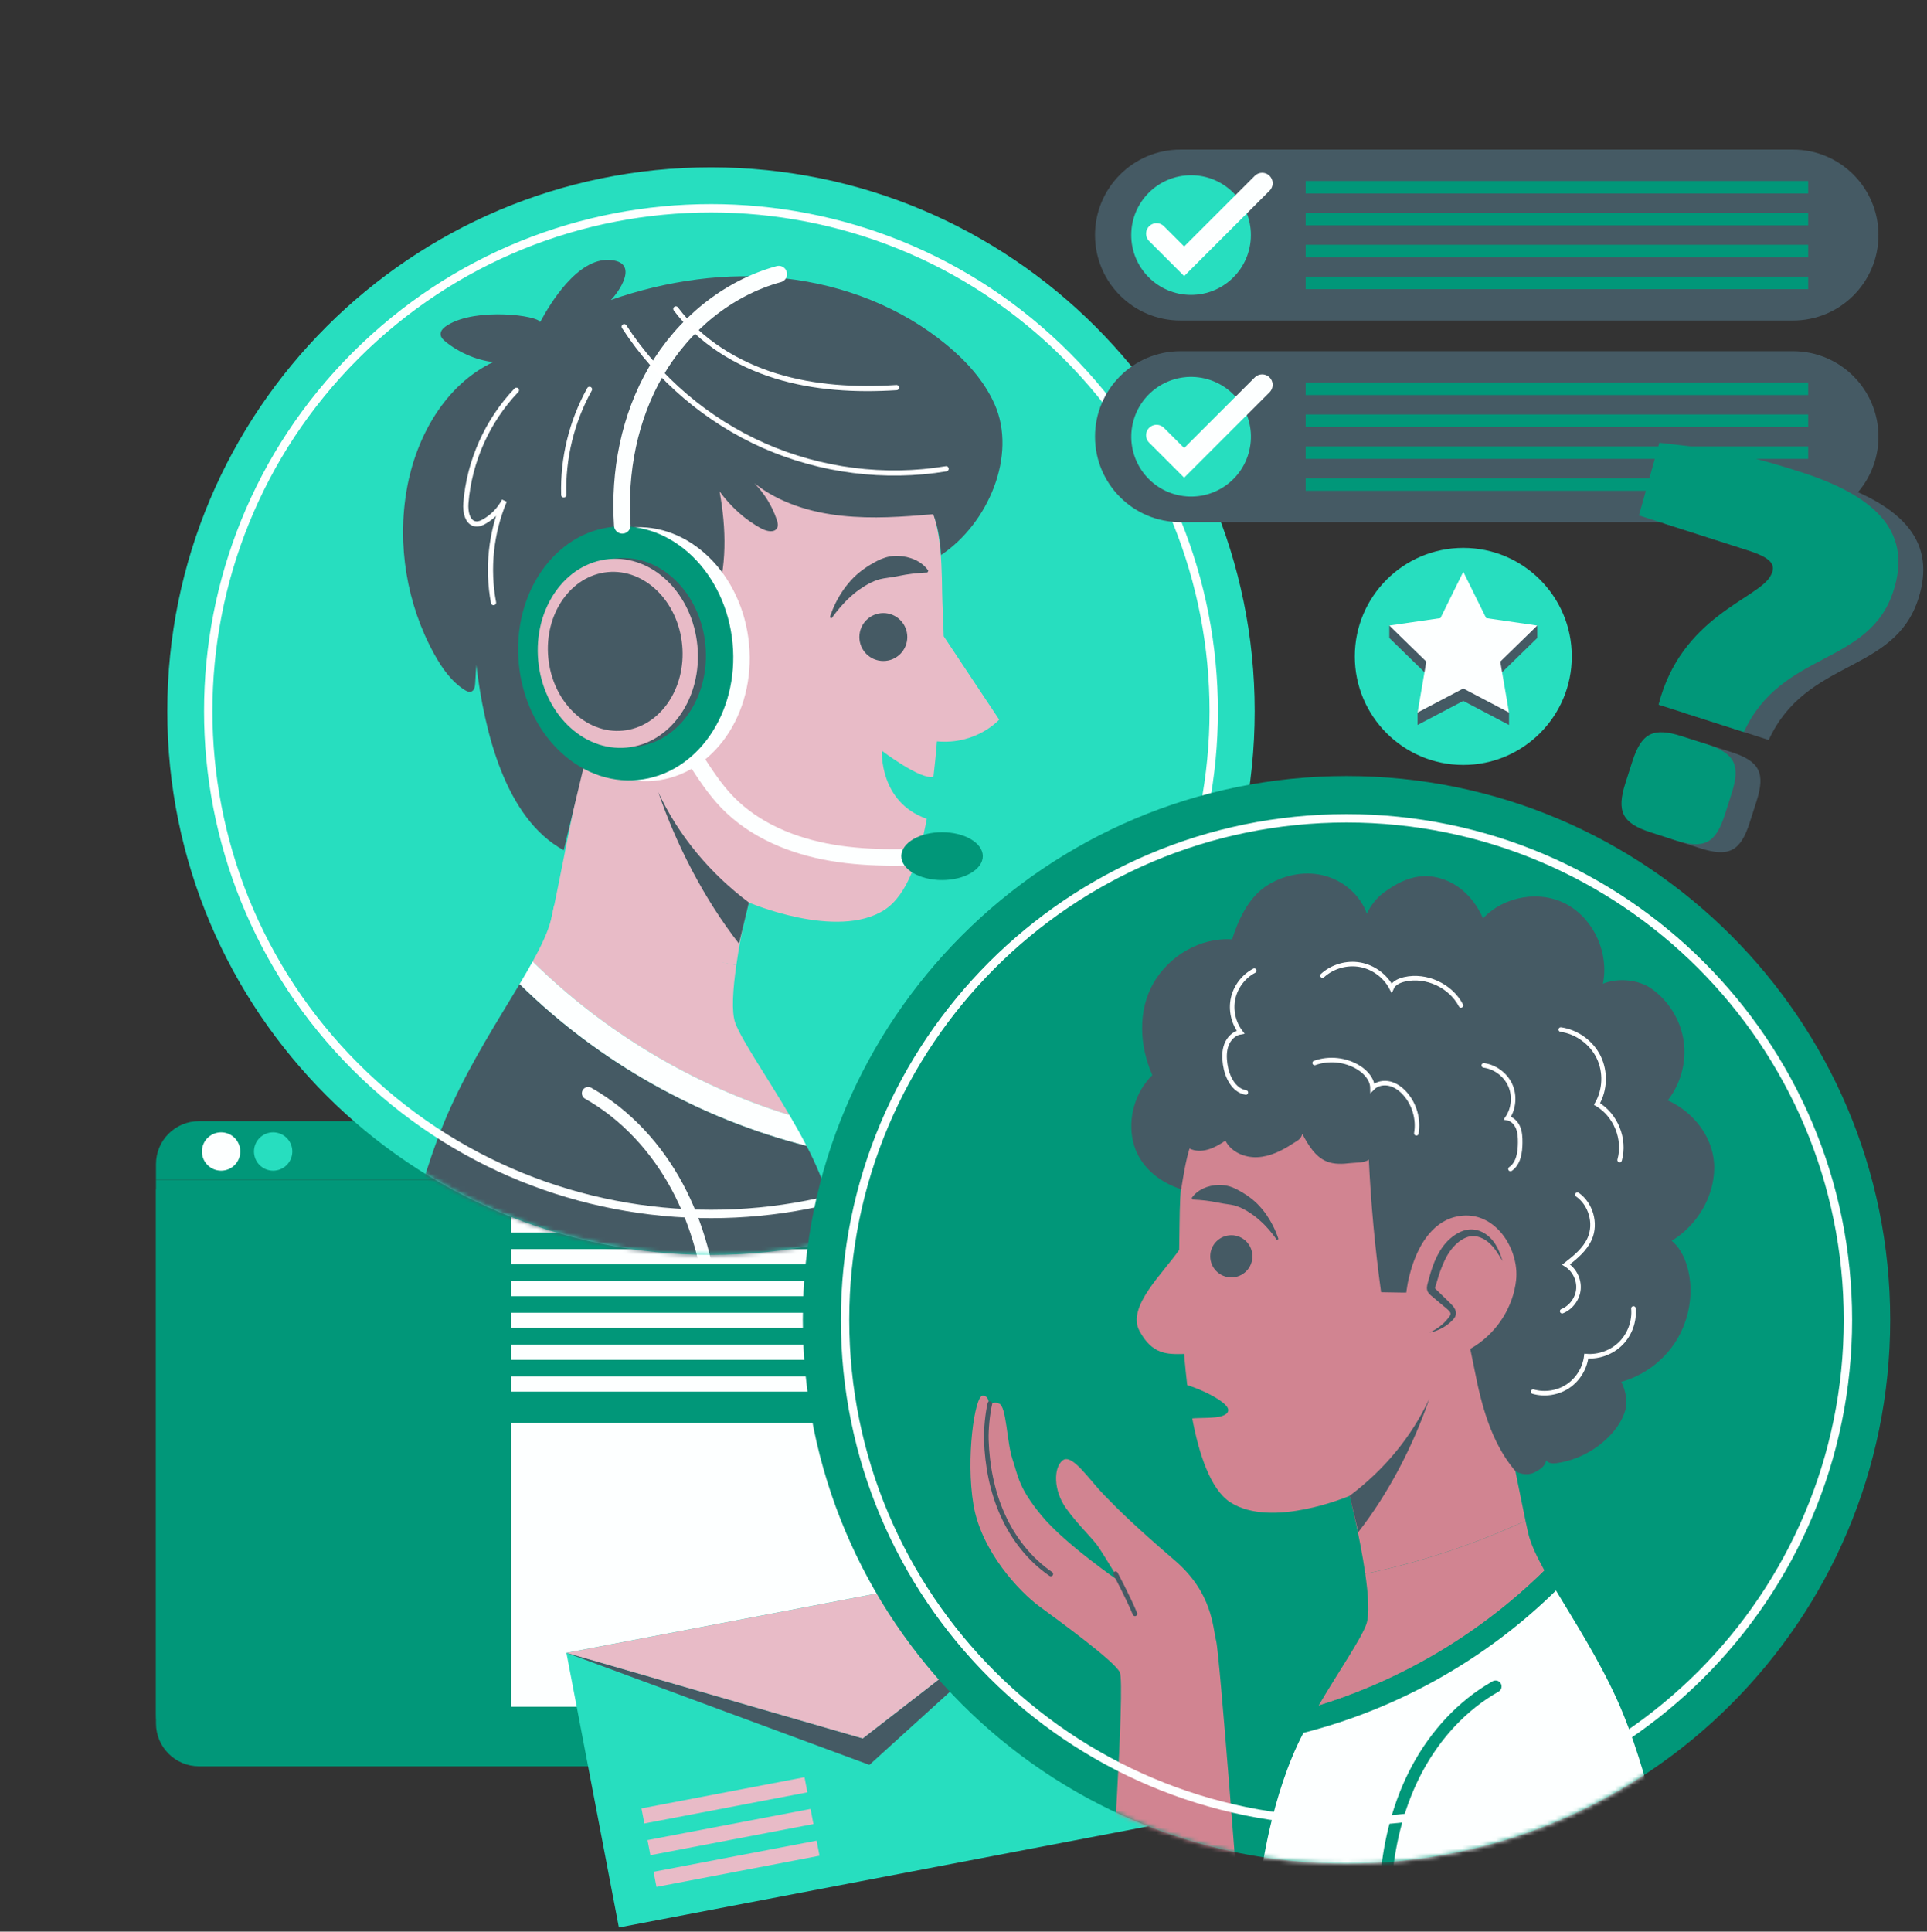 <svg width="454" height="455" viewBox="0 0 454 455" fill="none" xmlns="http://www.w3.org/2000/svg">
<rect x="0" y="0" width="454" height="455" fill="#333333" stroke="none"/>
<path d="M46.865 416.057H225.624C231.211 416.057 235.739 411.528 235.739 405.942V280.211H36.75V405.941C36.75 411.528 41.279 416.057 46.865 416.057Z" fill="#019779"/>
<path d="M46.865 413.795H225.624C231.211 413.795 235.739 409.266 235.739 403.679V277.949H36.75V403.679C36.75 409.266 41.279 413.795 46.865 413.795Z" fill="#019779"/>
<path d="M36.75 277.948H235.74V274.209C235.74 268.622 231.211 264.094 225.625 264.094H46.865C41.279 264.094 36.75 268.623 36.75 274.209V277.948Z" fill="#019779"/>
<path d="M56.609 271.239C56.609 273.734 54.587 275.756 52.093 275.756C49.599 275.756 47.576 273.734 47.576 271.239C47.576 268.745 49.599 266.723 52.093 266.723C54.587 266.723 56.609 268.745 56.609 271.239Z" fill="#FDFFFF"/>
<path d="M68.869 271.239C68.869 273.734 66.847 275.756 64.353 275.756C61.858 275.756 59.836 273.734 59.836 271.239C59.836 268.745 61.858 266.723 64.353 266.723C66.847 266.723 68.869 268.745 68.869 271.239Z" fill="#27DEBF"/>
<path d="M81.129 271.239C81.129 273.734 79.107 275.756 76.612 275.756C74.118 275.756 72.096 273.734 72.096 271.239C72.096 268.745 74.118 266.723 76.612 266.723C79.107 266.723 81.129 268.745 81.129 271.239Z" fill="#019779"/>
<path d="M110.959 286.734H49.135V402.028H110.959V286.734Z" fill="#019779"/>
<path d="M225.137 335.195H120.426V402.033H225.137V335.195Z" fill="#FDFFFF"/>
<path d="M225.137 286.734H120.426V290.332H225.137V286.734Z" fill="#FDFFFF"/>
<path d="M225.137 294.23H120.426V297.829H225.137V294.23Z" fill="#FDFFFF"/>
<path d="M225.137 301.727H120.426V305.325H225.137V301.727Z" fill="#FDFFFF"/>
<path d="M225.137 309.223H120.426V312.821H225.137V309.223Z" fill="#FDFFFF"/>
<path d="M225.137 316.715H120.426V320.313H225.137V316.715Z" fill="#FDFFFF"/>
<path d="M225.137 324.211H120.426V327.809H225.137V324.211Z" fill="#FDFFFF"/>
<path d="M260.704 365.001L133.445 389.32L145.811 454.028L273.07 429.709L260.704 365.001Z" fill="#27DEBF"/>
<path d="M260.706 365.016L133.443 389.333L203.257 409.529L260.706 365.016Z" fill="#E8BBC7"/>
<path d="M192.394 433.573L153.98 440.914L154.66 444.471L193.074 437.13L192.394 433.573Z" fill="#E8BBC7"/>
<path d="M190.966 426.104L152.553 433.445L153.232 437.002L191.646 429.661L190.966 426.104Z" fill="#E8BBC7"/>
<path d="M189.541 418.636L151.127 425.977L151.807 429.533L190.22 422.193L189.541 418.636Z" fill="#E8BBC7"/>
<path d="M260.706 365.016L203.257 409.529L133.443 389.333L204.832 415.728L260.706 365.016Z" fill="#455A64"/>
<path d="M167.51 295.602C238.254 295.602 295.604 238.252 295.604 167.508C295.604 96.764 238.254 39.414 167.51 39.414C96.766 39.414 39.416 96.764 39.416 167.508C39.416 238.252 96.766 295.602 167.51 295.602Z" fill="#27DEBF"/>
<mask id="mask0_539_1172" style="mask-type:luminance" maskUnits="userSpaceOnUse" x="39" y="39" width="257" height="257">
<path d="M167.512 295.598C238.256 295.598 295.606 238.249 295.606 167.504C295.606 96.76 238.256 39.41 167.512 39.41C96.768 39.41 39.418 96.76 39.418 167.504C39.418 238.249 96.768 295.598 167.512 295.598Z" fill="white"/>
</mask>
<g mask="url(#mask0_539_1172)">
<path d="M214.539 189.232C214.36 190.225 214.083 191.236 213.455 192.025C212.826 192.816 211.77 193.336 210.793 193.079C209.874 192.837 209.248 192.003 208.754 191.191C207.059 188.402 206.047 185.207 205.789 181.956C205.633 179.98 205.13 175.359 207.722 174.8C210.261 174.252 212.479 177.732 213.367 179.548C214.823 182.528 215.125 185.991 214.539 189.232Z" fill="#27DEBF"/>
<path d="M152.42 102.664L218.087 115.775C219.493 119.078 220.506 122.548 221.096 126.091C221.844 130.586 221.91 135.162 221.974 139.719C222.008 142.072 222.3 147.511 222.334 149.863L235.406 169.512C235.406 169.512 230.118 175.483 220.737 174.632C220.737 174.632 220.588 177.25 219.92 182.96C217.006 183.858 207.772 176.847 207.772 176.847C207.772 176.847 207.09 188.958 218.348 192.882C216.62 202.056 213.782 210.851 208.38 214.333C197.237 221.513 176.439 212.6 176.439 212.6C176.439 212.6 174.885 217.51 173.476 227.358C158.698 224.279 143.044 225.629 129.344 219.292C133.656 198.644 152.42 102.664 152.42 102.664Z" fill="#E8BBC7"/>
<path d="M130.57 213.172C144.271 219.51 158.696 224.28 173.475 227.359C172.659 233.055 172.302 238.357 173.209 240.897C174.628 244.868 180.591 253.467 185.988 262.648C163.328 255.648 142.4 243.118 125.498 226.484C127.63 222.63 129.221 219.235 129.879 216.384C130.028 215.741 130.262 214.646 130.57 213.172Z" fill="#E8BBC7"/>
<path d="M125.498 226.484C142.399 243.119 163.328 255.649 185.988 262.649C187.407 265.063 188.785 267.514 190.033 269.936C164.661 263.487 141.064 250.187 122.404 231.827C123.52 229.961 124.562 228.178 125.498 226.484Z" fill="#FDFFFF"/>
<path d="M201.438 308.491H92.244C92.244 308.491 97.444 280.017 106.11 260.951C111.093 249.989 117.464 240.093 122.406 231.824C141.066 250.184 164.663 263.485 190.035 269.934C198.785 286.517 201.438 308.491 201.438 308.491Z" fill="#455A64"/>
<path d="M213.758 150.056C213.758 153.174 211.23 155.7 208.112 155.7C204.995 155.7 202.467 153.173 202.467 150.056C202.467 146.938 204.995 144.41 208.112 144.41C211.231 144.411 213.758 146.938 213.758 150.056Z" fill="#455A64"/>
<path d="M195.49 145.442C196.224 143.157 197.305 140.956 198.717 138.91C199.435 137.898 200.238 136.926 201.134 136.021C202.045 135.134 203.048 134.316 204.139 133.597C205.243 132.879 206.398 132.197 207.645 131.667C208.892 131.145 210.258 130.888 211.624 130.945C214.325 131.06 217.152 132.144 218.718 134.433L218.503 134.851C215.874 134.974 213.898 135.228 211.909 135.633C210.926 135.834 209.96 135.994 208.948 136.13C207.936 136.26 206.903 136.481 205.943 136.893C204.969 137.305 204.023 137.823 203.117 138.432C202.197 139.022 201.315 139.704 200.48 140.46C198.786 141.954 197.287 143.735 195.909 145.652L195.49 145.442Z" fill="#455A64"/>
<path d="M176.439 212.596C167.32 205.755 159.89 196.917 155.078 186.582C159.367 199.076 165.973 211.897 174.111 222.301" fill="#455A64"/>
<path d="M167.868 308.815C166.984 298.609 164.375 288.478 159.52 279.457C154.664 270.436 147.498 262.556 138.576 257.52" stroke="#FDFFFF" stroke-width="2.961" stroke-miterlimit="10" stroke-linecap="round"/>
<path d="M142.693 159.055C151.282 156.887 165.422 150.344 168.396 141.999C171.37 133.655 171.107 124.469 169.531 115.752C172.162 119.337 175.562 122.483 179.498 124.551C180.685 125.175 182.478 125.547 183.091 124.354C183.397 123.757 183.216 123.035 183.001 122.4C181.92 119.204 180.113 116.257 177.754 113.845C183.567 118.447 190.953 120.711 198.327 121.487C205.701 122.262 212.478 121.745 219.866 121.126C221.033 124.148 221.54 127.496 221.714 130.731C232.781 123.37 239.738 107.23 234.282 95.111C231.82 89.643 227.674 85.079 223.054 81.256C212.336 72.387 198.823 67.143 184.999 65.589C171.174 64.035 157.058 66.079 143.922 70.66C145.507 69.138 151.048 61.622 143.538 61.233C136.028 60.844 129.631 71.448 127.257 75.886C126.892 74.339 112.418 72.365 105.522 76.535C104.647 77.063 103.683 77.85 103.807 78.865C103.888 79.522 104.414 80.026 104.925 80.445C108.123 83.07 112.069 84.771 116.172 85.295C104.89 90.673 98.051 102.823 95.857 115.127C93.508 128.307 95.809 142.267 102.262 153.996C104.072 157.283 106.284 160.488 109.445 162.507C109.933 162.819 110.533 163.108 111.07 162.893C111.755 162.62 111.903 161.732 111.949 160.995C112.038 159.539 112.128 158.084 112.217 156.628C114.105 172.246 119.005 192.758 132.82 200.282" fill="#455A64"/>
<path d="M131.864 154.911C132.641 161.843 136.649 168.344 142.583 172.3C144.44 173.538 146.533 174.552 148.792 174.758C153.889 175.221 158.651 171.295 160.379 166.635C162.106 161.975 161.387 156.829 160.006 152.098C158.223 145.984 154.609 139.529 148.214 137.938C137.901 135.374 130.901 146.324 131.864 154.911Z" fill="#E8BBC7"/>
<path d="M155.015 168.888C152.804 168.188 150.814 166.876 149.342 165.15C149.046 164.803 148.761 164.418 148.702 163.972C148.587 163.117 149.301 162.38 149.959 161.785C151.289 160.583 152.619 159.38 153.949 158.178C154.214 157.938 154.491 157.682 154.601 157.35C154.722 156.983 154.621 156.588 154.521 156.219C153.231 151.51 151.689 146.433 147.599 143.586C146.495 142.818 145.201 142.24 143.832 142.184C141.8 142.103 139.853 143.198 138.496 144.673C137.138 146.147 136.277 147.971 135.473 149.778C135.473 149.778 134.037 159.768 141.049 165.952C148.059 172.139 155.015 168.888 155.015 168.888Z" fill="#E8BBC7"/>
<path d="M135.473 149.78C136.067 147.811 136.819 145.828 138.219 144.132C138.929 143.298 139.797 142.579 140.806 142.049C141.812 141.518 142.998 141.232 144.204 141.293C145.406 141.357 146.542 141.757 147.531 142.321C148.524 142.884 149.402 143.58 150.195 144.374C151.778 145.973 152.863 147.93 153.701 149.894C154.512 151.883 155.073 153.908 155.592 155.906C155.651 156.162 155.745 156.491 155.751 156.936C155.777 157.368 155.571 157.981 155.302 158.303C155.043 158.644 154.789 158.844 154.601 159.009L154.016 159.51C153.241 160.183 152.45 160.84 151.656 161.491C150.884 162.155 149.964 162.8 149.586 163.373C149.402 163.676 149.351 163.849 149.473 164.173C149.599 164.494 149.943 164.908 150.246 165.28C151.489 166.802 153.144 168.015 155.016 168.888C152.977 168.513 151.021 167.521 149.414 166.083C149.021 165.707 148.631 165.381 148.271 164.792C148.099 164.504 147.968 164.111 147.97 163.719C147.965 163.325 148.075 162.952 148.223 162.646C148.522 162.026 148.942 161.602 149.323 161.215L150.423 160.127C151.151 159.401 151.885 158.682 152.632 157.978C152.971 157.645 153.478 157.198 153.558 157.049C153.598 156.96 153.558 157.057 153.562 156.975C153.556 156.904 153.514 156.731 153.44 156.494C152.864 154.537 152.304 152.6 151.527 150.797C150.798 148.976 149.85 147.281 148.583 145.905C147.347 144.515 145.728 143.385 144.034 143.115C142.347 142.867 140.467 143.642 139.048 144.928C137.583 146.215 136.537 148.015 135.473 149.78Z" fill="#455A64"/>
<path d="M154.113 183.922C168.024 182.603 178.034 168.18 176.472 151.706C174.91 135.233 162.367 122.949 148.456 124.268C134.545 125.587 124.534 140.01 126.096 156.483C127.658 172.957 140.202 185.241 154.113 183.922Z" fill="#FDFFFF"/>
<path d="M150.238 183.735C164.149 182.415 174.159 167.992 172.597 151.519C171.035 135.046 158.492 122.761 144.581 124.08C130.67 125.399 120.659 139.823 122.221 156.296C123.783 172.769 136.327 185.054 150.238 183.735Z" fill="#019779"/>
<path d="M149.552 175.921C159.908 174.939 167.36 164.202 166.197 151.94C165.034 139.678 155.697 130.533 145.342 131.515C134.986 132.497 127.534 143.234 128.697 155.496C129.86 167.758 139.197 176.903 149.552 175.921Z" fill="#455A64"/>
<path d="M147.666 176.097C158.021 175.115 165.473 164.378 164.31 152.116C163.147 139.853 153.81 130.709 143.455 131.691C133.1 132.673 125.648 143.409 126.811 155.672C127.973 167.934 137.311 177.079 147.666 176.097Z" fill="#E8BBC7"/>
<path d="M146.72 172.108C155.43 171.282 161.697 162.252 160.719 151.938C159.741 141.624 151.888 133.933 143.178 134.758C134.469 135.584 128.201 144.615 129.179 154.929C130.157 165.242 138.01 172.934 146.72 172.108Z" fill="#455A64"/>
<path d="M163.75 178.727C166.055 182.296 168.381 185.889 171.331 188.948C177.797 195.654 186.889 199.342 196.076 200.888C205.263 202.435 214.653 202.016 223.96 201.592" stroke="#FDFFFF" stroke-width="3.896" stroke-miterlimit="10"/>
<path d="M221.948 207.309C227.251 207.309 231.55 204.785 231.55 201.67C231.55 198.556 227.251 196.031 221.948 196.031C216.645 196.031 212.346 198.556 212.346 201.67C212.346 204.785 216.645 207.309 221.948 207.309Z" fill="#019779"/>
<path d="M183.481 64.57C171.34 67.884 160.959 76.548 154.608 87.413C148.257 98.278 145.79 111.188 146.615 123.746" stroke="#FDFFFF" stroke-width="3.896" stroke-miterlimit="10" stroke-linecap="round"/>
<path d="M147.057 76.945C155.022 89.206 166.619 99.077 179.996 104.982C193.373 110.886 208.481 112.802 222.908 110.424" stroke="white" stroke-width="1.218" stroke-miterlimit="10" stroke-linecap="round"/>
<path d="M159.227 72.762C164.984 80.437 173.564 85.713 182.73 88.549C191.896 91.384 201.646 91.908 211.222 91.301" stroke="white" stroke-width="1.218" stroke-miterlimit="10" stroke-linecap="round"/>
<path d="M121.671 91.922C114.826 99.088 110.545 108.653 109.759 118.532C109.599 120.54 110.121 123.219 112.127 123.413C112.845 123.482 113.543 123.169 114.166 122.808C116.134 121.669 117.77 119.964 118.825 117.951C115.66 125.473 114.762 133.931 116.276 141.95" stroke="white" stroke-width="1.218" stroke-miterlimit="10" stroke-linecap="round"/>
<path d="M138.896 91.707C134.694 99.257 132.571 107.951 132.82 116.587" stroke="white" stroke-width="1.218" stroke-miterlimit="10" stroke-linecap="round"/>
</g>
<path d="M251.262 251.262C297.518 205.006 297.518 130.01 251.262 83.754C205.006 37.498 130.01 37.498 83.754 83.754C37.498 130.01 37.498 205.006 83.754 251.262C130.01 297.518 205.006 297.518 251.262 251.262Z" stroke="#FDFFFF" stroke-width="1.974" stroke-miterlimit="10"/>
<path d="M317.233 438.989C387.977 438.989 445.327 381.639 445.327 310.895C445.327 240.15 387.977 182.801 317.233 182.801C246.488 182.801 189.139 240.15 189.139 310.895C189.139 381.639 246.488 438.989 317.233 438.989Z" fill="#019779"/>
<mask id="mask1_539_1172" style="mask-type:luminance" maskUnits="userSpaceOnUse" x="189" y="182" width="257" height="257">
<path d="M317.235 438.993C387.979 438.993 445.329 381.643 445.329 310.899C445.329 240.154 387.979 182.805 317.235 182.805C246.49 182.805 189.141 240.154 189.141 310.899C189.141 381.643 246.49 438.993 317.235 438.993Z" fill="white"/>
</mask>
<g mask="url(#mask1_539_1172)">
<path d="M291.968 450.821C291.968 450.821 287.362 389.854 286.528 386.537C285.694 383.22 285.67 375.197 276.783 367.563C267.896 359.928 263.833 355.989 260.152 352.182C256.471 348.376 252.541 342.26 250.345 344.011C248.151 345.762 248.224 351.143 251.121 355.219C254.018 359.295 257.429 362.318 258.91 364.559C260.393 366.799 263.852 372.578 263.852 372.578C263.852 372.578 251.04 363.806 245.495 357.131C239.95 350.457 239.925 347.833 238.552 343.777C237.18 339.721 237.146 331.25 235.367 330.604C233.587 329.958 233.012 331.29 233.012 331.29C233.012 331.29 233.209 328.568 231.431 328.795C229.652 329.021 227.501 343.437 229.349 354.442C231.196 365.446 240.198 374.941 244.839 378.357C249.481 381.773 262.482 391.206 263.825 393.905C265.168 396.603 261.449 450.575 261.449 450.575L291.968 450.821Z" fill="#D18491"/>
<path d="M233.221 330.617C232.662 332.982 232.298 336.72 232.376 339.149C232.57 345.213 233.729 351.29 236.217 356.824C238.705 362.358 242.56 367.337 247.57 370.759" stroke="#455A64" stroke-width="1.092" stroke-miterlimit="10" stroke-linecap="round"/>
<path d="M262.824 370.699C262.824 370.699 265.764 376.191 267.397 380.135" stroke="#455A64" stroke-width="1.092" stroke-miterlimit="10" stroke-linecap="round"/>
<path d="M339.103 255.613L281.322 267.149C280.084 270.056 279.193 273.11 278.675 276.225C278.017 280.181 277.958 284.208 277.902 288.217C277.873 290.286 277.843 292.356 277.814 294.426C274.067 299.873 265.417 307.82 268.436 313.461C271.464 319.118 274.983 319.02 278.991 318.938C278.991 318.938 279.123 321.242 279.709 326.265C282.273 327.056 286.768 328.998 288.667 330.895C289.039 331.267 289.418 331.725 289.37 332.249C289.306 332.935 288.566 333.322 287.915 333.551C286.332 334.108 282.562 333.938 280.893 334.112C282.414 342.184 285.11 350.807 289.864 353.871C299.668 360.189 317.969 352.346 317.969 352.346C317.969 352.346 320.417 362.051 321.658 370.716C334.661 368.006 347.354 363.81 359.409 358.233C355.613 340.066 339.103 255.613 339.103 255.613Z" fill="#D18491"/>
<path d="M359.41 358.234C347.354 363.811 334.661 368.008 321.659 370.717C322.376 375.73 322.691 380.394 321.892 382.63C320.644 386.123 315.397 393.69 310.648 401.769C330.587 395.61 349.002 384.584 363.874 369.948C361.999 366.557 360.599 363.57 360.02 361.062C359.888 360.495 359.681 359.532 359.41 358.234Z" fill="#D18491"/>
<path d="M363.871 369.945C348.999 384.581 330.584 395.607 310.645 401.766C309.396 403.89 308.183 406.048 307.086 408.177C329.411 402.503 350.174 390.8 366.592 374.645C365.61 373.004 364.694 371.435 363.871 369.945Z" fill="#019779"/>
<path d="M297.053 442.103H393.133C393.133 442.103 388.557 417.049 380.932 400.273C376.547 390.627 370.941 381.921 366.593 374.645C350.174 390.8 329.411 402.502 307.087 408.177C299.387 422.768 297.053 442.103 297.053 442.103Z" fill="#FDFFFF"/>
<path d="M285.133 295.932C285.133 298.676 287.356 300.899 290.1 300.899C292.844 300.899 295.067 298.676 295.067 295.932C295.067 293.188 292.844 290.965 290.1 290.965C287.357 290.965 285.133 293.188 285.133 295.932Z" fill="#455A64"/>
<path d="M300.838 292.057C299.623 290.372 298.327 288.788 296.816 287.488C296.081 286.824 295.305 286.223 294.495 285.704C293.699 285.169 292.867 284.713 292.01 284.35C291.165 283.988 290.255 283.792 289.365 283.679C288.476 283.556 287.625 283.42 286.76 283.242C285.011 282.884 283.272 282.662 280.958 282.553L280.77 282.185C282.146 280.172 284.635 279.217 287.011 279.117C288.213 279.065 289.413 279.294 290.511 279.751C291.608 280.218 292.625 280.818 293.596 281.45C294.556 282.081 295.439 282.801 296.241 283.582C297.03 284.379 297.736 285.233 298.367 286.125C299.589 287.94 300.564 289.859 301.207 291.872L300.838 292.057Z" fill="#455A64"/>
<path d="M317.967 352.343C325.99 346.324 332.529 338.547 336.761 329.453C332.987 340.447 327.175 351.728 320.014 360.883" fill="#455A64"/>
<path d="M364.309 343.954C364.75 344.746 365.865 344.777 366.761 344.648C371.615 343.948 376.204 341.526 379.521 337.914C381.022 336.279 382.283 334.377 382.9 332.245C383.517 330.113 382.99 327.462 381.96 325.497C386.942 324.116 391.405 320.939 394.341 316.685C397.278 312.43 398.664 307.13 398.188 301.983C397.87 298.543 396.542 294.425 393.836 292.278C399.749 288.702 403.801 282.063 403.867 275.153C403.932 268.244 399.213 262.034 392.917 259.187C395.986 255.301 397.374 250.132 396.667 245.231C395.96 240.33 393.165 235.766 389.121 232.907C386 230.7 381.189 230.286 377.645 231.72C379.099 224.604 375.63 216.695 369.305 213.128C362.979 209.56 354.365 211.035 349.4 216.335C348.123 213.376 346.114 210.698 343.466 208.86C340.82 207.021 337.516 206.069 334.32 206.478C331.331 206.86 328.602 208.376 326.162 210.143C324.395 211.423 322.923 213.245 322.028 215.235C320.442 210.735 316.342 207.299 311.702 206.189C307.061 205.08 302.006 206.206 298.064 208.894C294.123 211.582 291.709 216.716 290.285 221.27C282.843 220.781 275.44 225.121 271.735 231.595C268.03 238.068 268.461 246.433 271.492 253.247C267.425 257.244 265.645 263.425 266.965 268.973C268.284 274.52 272.861 278.393 278.291 280.132C278.775 277.081 279.338 273.507 280.245 270.553C283.072 271.878 286.153 270.471 288.709 268.678C290.034 271.362 293.248 272.727 296.236 272.585C299.226 272.442 302.015 271.049 304.52 269.413C305.674 268.659 306.466 268.428 306.815 267.094C308.214 269.677 309.811 272.445 312.526 273.566C314.299 274.299 316.297 274.208 318.2 273.97C319.521 273.806 321.444 273.969 322.495 273.15C322.987 283.599 323.951 294.027 325.382 304.389C331.377 304.53 338.054 304.549 344.028 304.034C344.642 310.493 346.176 316.322 347.408 322.693C349.022 331.034 351.309 339.57 356.698 346.138C357.652 347.3 360 347.564 361.355 346.913C362.711 346.262 364.029 345.432 364.309 343.954Z" fill="#455A64"/>
<path d="M357.193 301.588C356.509 307.688 352.982 313.408 347.761 316.889C346.127 317.979 344.286 318.872 342.297 319.052C337.813 319.46 333.622 316.005 332.103 311.905C330.583 307.805 331.216 303.276 332.431 299.114C334 293.734 337.179 288.054 342.807 286.654C351.88 284.398 358.04 294.033 357.193 301.588Z" fill="#D18491"/>
<path d="M336.822 313.888C338.767 313.271 340.518 312.118 341.814 310.598C342.074 310.293 342.325 309.955 342.378 309.561C342.478 308.809 341.85 308.161 341.271 307.637C340.101 306.579 338.93 305.522 337.76 304.464C337.527 304.252 337.284 304.027 337.187 303.735C337.081 303.412 337.169 303.065 337.258 302.74C338.391 298.597 339.749 294.13 343.348 291.625C344.32 290.948 345.457 290.439 346.663 290.39C348.451 290.319 350.164 291.283 351.359 292.58C352.554 293.878 353.311 295.482 354.019 297.073C354.019 297.073 355.283 305.862 349.113 311.304C342.943 316.748 336.822 313.888 336.822 313.888Z" fill="#D18491"/>
<path d="M354.015 297.071C353.079 295.518 352.159 293.934 350.87 292.804C349.622 291.672 347.968 290.991 346.482 291.208C344.992 291.446 343.567 292.441 342.479 293.664C341.365 294.875 340.53 296.366 339.889 297.968C339.206 299.554 338.714 301.259 338.206 302.981C338.14 303.19 338.104 303.342 338.099 303.404C338.103 303.476 338.068 303.391 338.103 303.469C338.174 303.601 338.62 303.993 338.918 304.287C339.576 304.906 340.221 305.539 340.863 306.178L341.831 307.135C342.167 307.475 342.535 307.848 342.799 308.395C342.929 308.664 343.026 308.991 343.022 309.338C343.024 309.684 342.909 310.029 342.758 310.282C342.44 310.8 342.098 311.087 341.752 311.419C340.337 312.683 338.615 313.555 336.822 313.886C338.469 313.118 339.925 312.051 341.019 310.712C341.285 310.385 341.589 310.02 341.699 309.738C341.806 309.453 341.762 309.3 341.6 309.034C341.268 308.53 340.457 307.962 339.778 307.378C339.079 306.805 338.384 306.227 337.702 305.634C337.35 305.303 337.056 305.156 336.57 304.572C336.334 304.289 336.153 303.751 336.176 303.37C336.18 302.979 336.263 302.69 336.315 302.464C336.771 300.705 337.265 298.924 337.978 297.174C338.716 295.446 339.671 293.723 341.063 292.317C341.76 291.618 342.533 291.006 343.407 290.509C344.277 290.014 345.277 289.662 346.334 289.606C348.502 289.488 350.372 290.659 351.6 292.103C352.831 293.593 353.492 295.338 354.015 297.071Z" fill="#455A64"/>
<path d="M295.506 228.645C293.012 229.948 291.143 232.388 290.529 235.134C289.916 237.881 290.572 240.883 292.274 243.123C290.739 243.376 289.507 244.645 288.955 246.1C288.401 247.554 288.432 249.167 288.653 250.708C289.071 253.615 290.626 256.844 293.521 257.341" stroke="white" stroke-width="1.072" stroke-miterlimit="10" stroke-linecap="round"/>
<path d="M311.572 229.801C313.924 227.657 317.296 226.684 320.429 227.247C323.562 227.809 326.385 229.892 327.846 232.72C328.359 231.552 329.673 230.964 330.919 230.683C336.035 229.525 341.769 232.178 344.197 236.827" stroke="white" stroke-width="1.072" stroke-miterlimit="10" stroke-linecap="round"/>
<path d="M309.734 250.383C313.113 249.162 317.04 249.578 320.088 251.478C321.798 252.545 323.316 254.252 323.353 256.267C324.381 255.225 326.009 254.923 327.429 255.273C328.849 255.622 330.075 256.544 331.044 257.64C333.255 260.142 334.256 263.667 333.69 266.958" stroke="white" stroke-width="1.072" stroke-miterlimit="10" stroke-linecap="round"/>
<path d="M349.582 250.957C352.266 251.318 354.708 253.141 355.817 255.613C356.925 258.084 356.664 261.12 355.149 263.366C356.313 263.582 357.226 264.555 357.671 265.652C358.116 266.749 358.166 267.962 358.159 269.147C358.147 271.445 357.77 274.06 355.874 275.357" stroke="white" stroke-width="1.072" stroke-miterlimit="10" stroke-linecap="round"/>
<path d="M367.73 242.516C371.522 243.055 374.975 245.573 376.65 249.017C378.325 252.461 378.172 256.732 376.256 260.047C380.662 262.628 382.964 268.335 381.584 273.251" stroke="white" stroke-width="1.072" stroke-miterlimit="10" stroke-linecap="round"/>
<path d="M371.646 281.406C374.804 283.626 376.09 288.157 374.569 291.704C373.463 294.286 371.176 296.139 368.966 297.871C370.9 299.06 372.073 301.383 371.885 303.645C371.696 305.907 370.153 308.003 368.049 308.855" stroke="white" stroke-width="1.072" stroke-miterlimit="10" stroke-linecap="round"/>
<path d="M361.207 327.805C363.953 328.591 367.033 328.111 369.408 326.526C371.784 324.941 373.41 322.281 373.738 319.444C376.725 319.682 379.793 318.541 381.899 316.409C384.005 314.277 385.109 311.195 384.836 308.211" stroke="white" stroke-width="1.072" stroke-miterlimit="10" stroke-linecap="round"/>
<path d="M326.59 442.389C327.368 433.409 329.663 424.495 333.935 416.557C338.207 408.619 344.513 401.686 352.363 397.254" stroke="#019779" stroke-width="2.818" stroke-miterlimit="10" stroke-linecap="round"/>
</g>
<path d="M317.231 429.033C382.477 429.033 435.369 376.141 435.369 310.895C435.369 245.65 382.477 192.758 317.231 192.758C251.986 192.758 199.094 245.65 199.094 310.895C199.094 376.141 251.986 429.033 317.231 429.033Z" stroke="#FDFFFF" stroke-width="1.974" stroke-miterlimit="10"/>
<path d="M422.428 75.506H278.12C266.999 75.506 257.984 66.491 257.984 55.37C257.984 44.249 266.999 35.234 278.12 35.234H422.428C433.549 35.234 442.563 44.249 442.563 55.37C442.564 66.491 433.549 75.506 422.428 75.506Z" fill="#455A64"/>
<path d="M280.615 69.465C288.399 69.465 294.709 63.155 294.709 55.371C294.709 47.587 288.399 41.277 280.615 41.277C272.831 41.277 266.521 47.587 266.521 55.371C266.521 63.155 272.831 69.465 280.615 69.465Z" fill="#27DEBF"/>
<path d="M426.002 42.629H307.609V45.569H426.002V42.629Z" fill="#019779"/>
<path d="M426.002 50.145H307.609V53.085H426.002V50.145Z" fill="#019779"/>
<path d="M426.002 57.66H307.609V60.6H426.002V57.66Z" fill="#019779"/>
<path d="M426.002 65.172H307.609V68.112H426.002V65.172Z" fill="#019779"/>
<path d="M272.482 55.039L278.988 61.545L297.365 43.168" stroke="#FDFFFF" stroke-width="4.934" stroke-miterlimit="10" stroke-linecap="round"/>
<path d="M422.428 122.994H278.12C266.999 122.994 257.984 113.978 257.984 102.858C257.984 91.737 266.999 82.723 278.12 82.723H422.428C433.549 82.723 442.563 91.737 442.563 102.858C442.564 113.979 433.549 122.994 422.428 122.994Z" fill="#455A64"/>
<path d="M294.338 106.113C296.127 98.538 291.436 90.947 283.861 89.159C276.286 87.37 268.695 92.061 266.907 99.636C265.118 107.211 269.809 114.802 277.384 116.59C284.959 118.379 292.55 113.688 294.338 106.113Z" fill="#27DEBF"/>
<path d="M426.002 90.117H307.609V93.057H426.002V90.117Z" fill="#019779"/>
<path d="M426.002 97.633H307.609V100.573H426.002V97.633Z" fill="#019779"/>
<path d="M426.002 105.148H307.609V108.089H426.002V105.148Z" fill="#019779"/>
<path d="M426.002 112.66H307.609V115.6H426.002V112.66Z" fill="#019779"/>
<path d="M272.482 102.527L278.988 109.033L297.365 90.656" stroke="#FDFFFF" stroke-width="4.934" stroke-miterlimit="10" stroke-linecap="round"/>
<path d="M344.753 180.185C358.872 180.185 370.318 168.739 370.318 154.62C370.318 140.501 358.872 129.055 344.753 129.055C330.634 129.055 319.188 140.501 319.188 154.62C319.188 168.739 330.634 180.185 344.753 180.185Z" fill="#27DEBF"/>
<path d="M344.752 137.609L350.139 148.524L362.184 147.346V150.274L353.468 158.771L355.526 167.839V170.767L344.752 165.103L333.979 170.767V167.839L336.036 158.771L327.32 150.274V147.346L339.365 148.524L344.752 137.609Z" fill="#455A64"/>
<path d="M344.752 134.684L350.139 145.599L362.184 147.349L353.468 155.845L355.526 167.842L344.752 162.177L333.979 167.842L336.036 155.845L327.32 147.349L339.365 145.599L344.752 134.684Z" fill="#FDFFFF"/>
<path d="M451.968 141.015C446.274 158.783 425.597 154.995 416.706 174.307L396.61 167.866C401.904 147.131 419.842 143.015 422.913 137.65C424.63 134.823 422.984 133.213 417.347 131.407L391.982 123.278L396.789 106.172C407.587 107.471 412.838 107.532 430.238 113.108C449.11 119.155 456.131 128.026 451.968 141.015ZM413.822 188.785L412.212 193.809C410.052 200.549 407.302 201.964 400.563 199.805L394.803 197.959C388.063 195.799 386.649 193.049 388.808 186.309L390.418 181.285C392.578 174.545 395.328 173.128 402.068 175.288L407.828 177.134C414.568 179.294 415.982 182.045 413.822 188.785Z" fill="#455A64"/>
<path d="M446.113 139.141C440.419 156.909 419.743 153.121 410.852 172.432L390.755 165.992C396.049 145.257 413.987 141.141 417.059 135.775C418.776 132.948 417.13 131.338 411.492 129.532L386.127 121.403L390.934 104.297C401.733 105.596 406.983 105.657 424.383 111.233C443.255 117.281 450.276 126.152 446.113 139.141ZM407.968 186.912L406.358 191.936C404.197 198.675 401.447 200.091 394.707 197.931L388.948 196.085C382.208 193.925 380.793 191.175 382.952 184.435L384.562 179.411C386.723 172.671 389.473 171.254 396.213 173.414L401.972 175.26C408.713 177.421 410.128 180.171 407.968 186.912Z" fill="#019779"/>
</svg>

